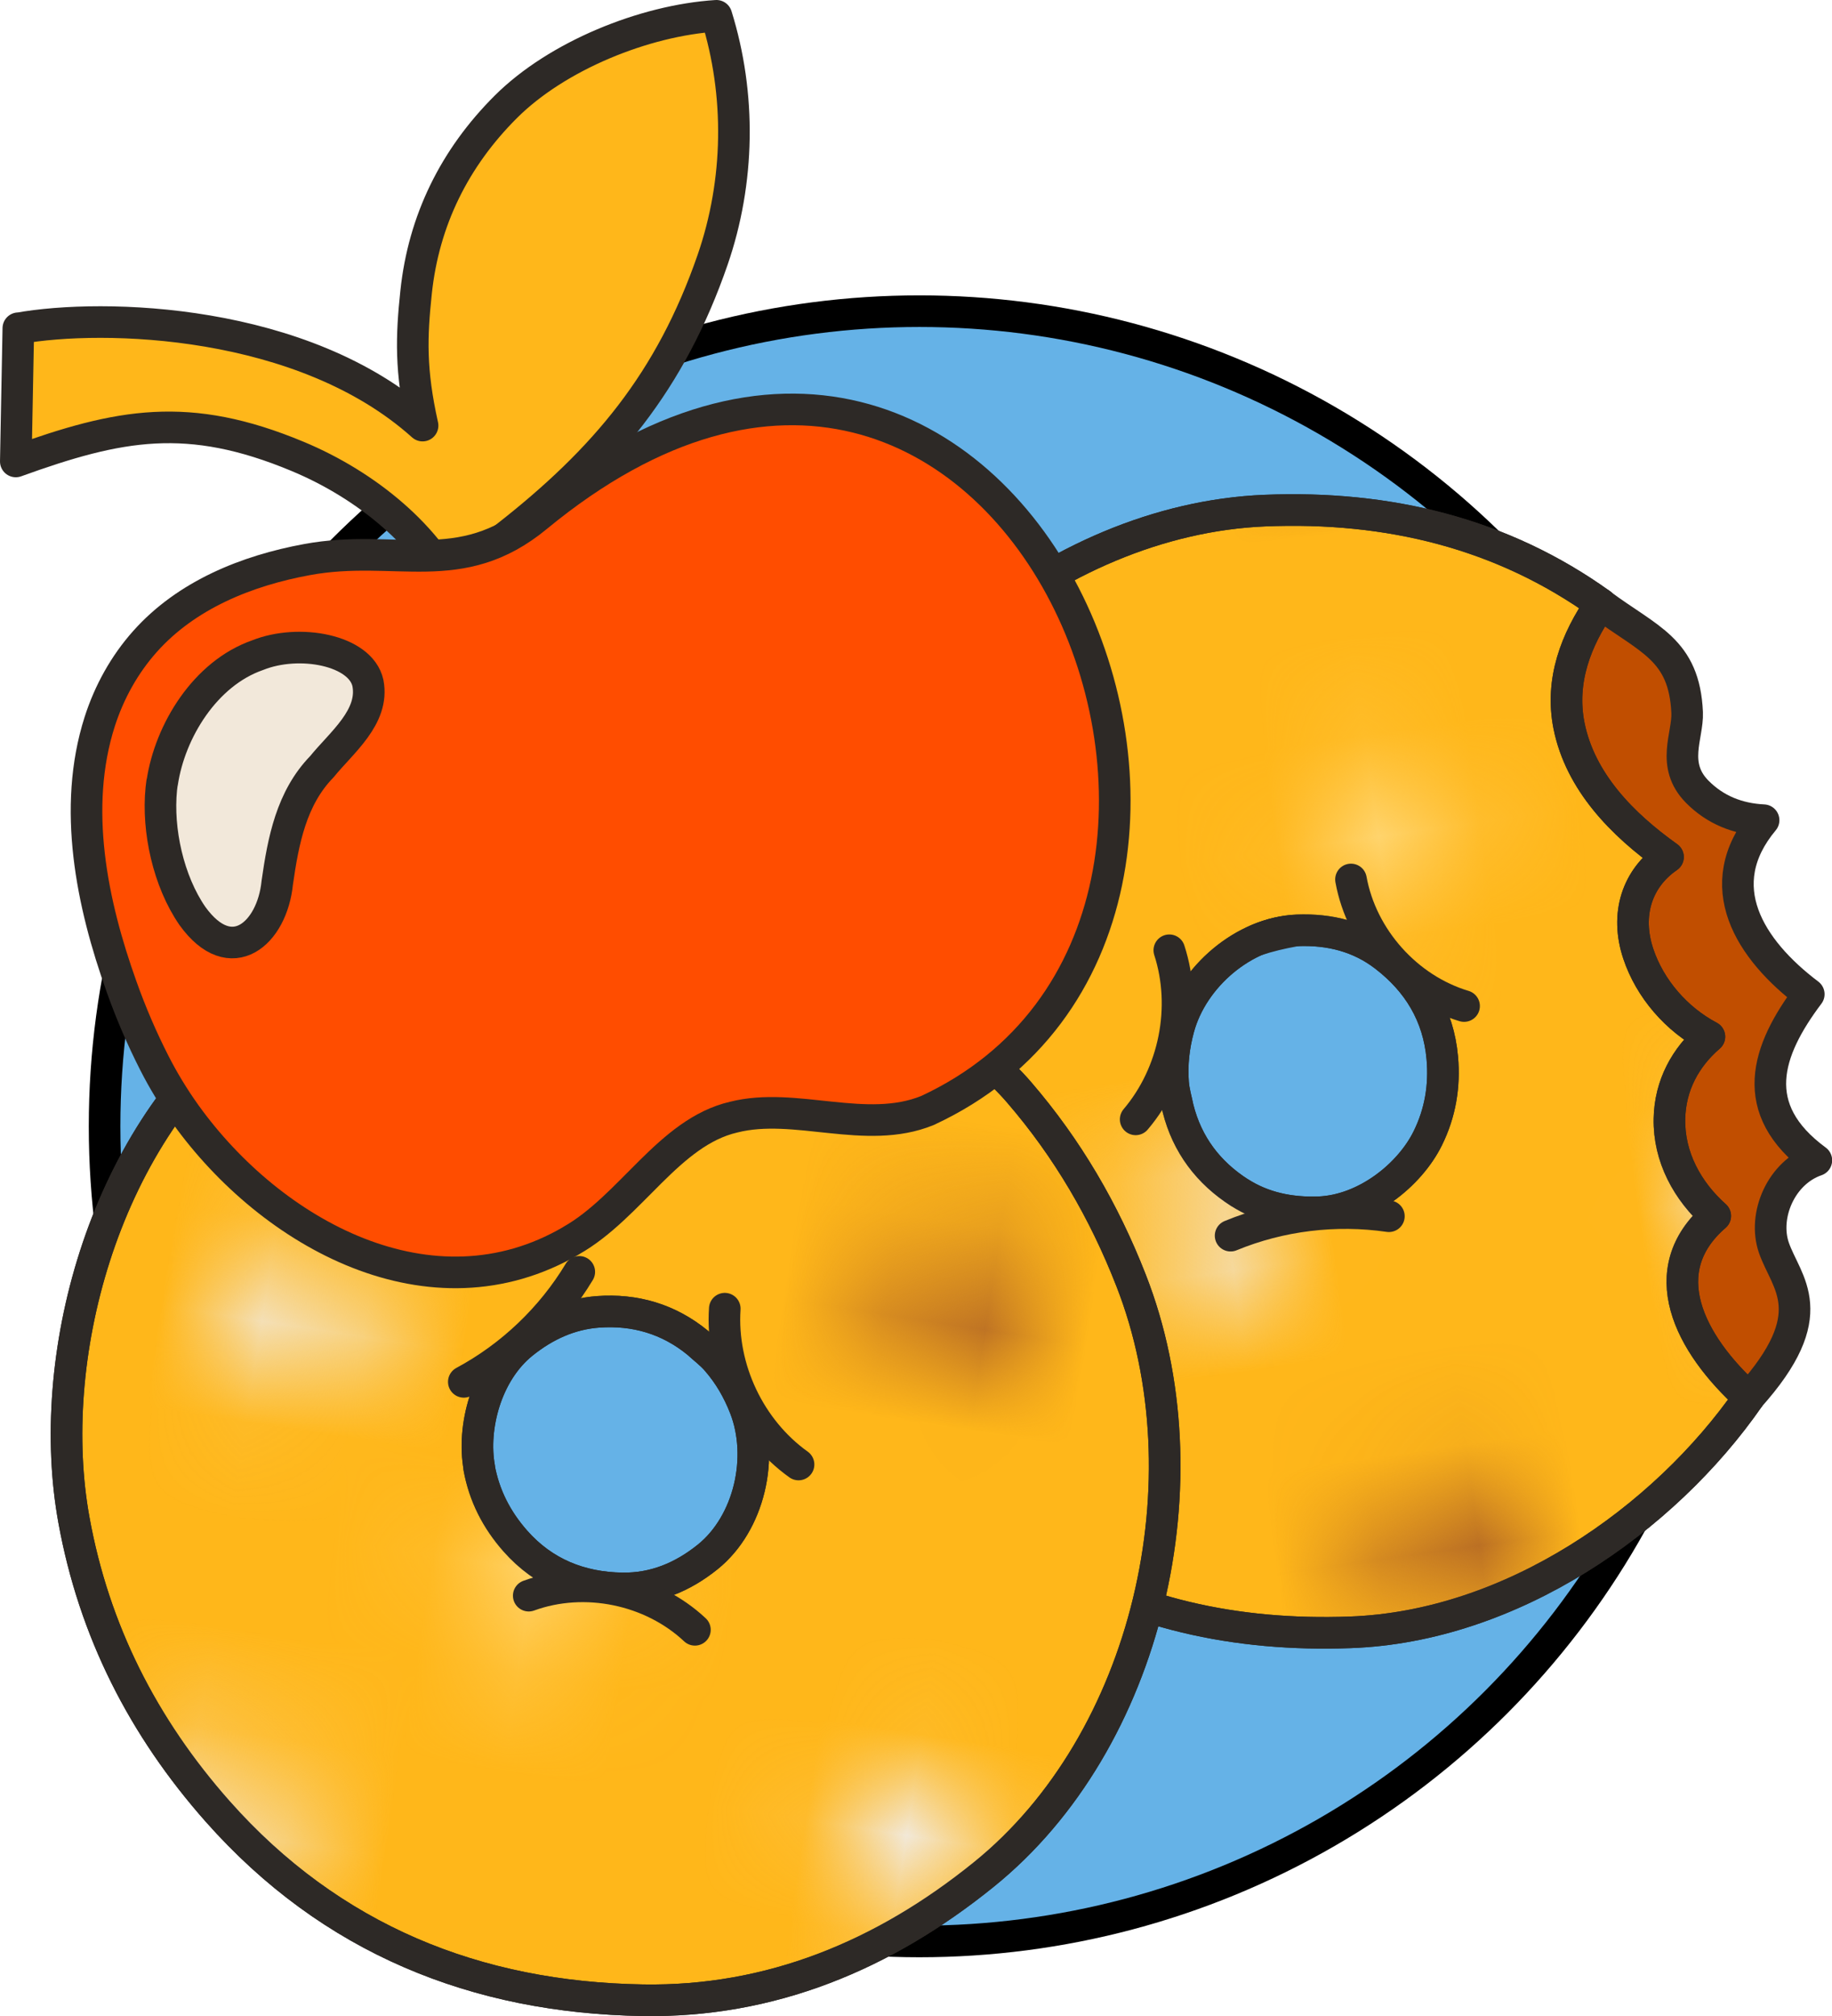 <svg viewBox="0 0 115.97 127.57" xmlns:xlink="http://www.w3.org/1999/xlink" xmlns="http://www.w3.org/2000/svg" id="Layer_2"><defs><style>.cls-1,.cls-2{fill:none;}.cls-3{fill:#f2e8da;}.cls-3,.cls-4,.cls-5,.cls-6,.cls-7,.cls-2,.cls-8,.cls-9,.cls-10{stroke-linecap:round;stroke-linejoin:round;stroke-width:2px;}.cls-3,.cls-4,.cls-5,.cls-6,.cls-2,.cls-8,.cls-9,.cls-10{stroke:#2d2926;}.cls-4{fill:url(#New_Pattern_3-3);}.cls-5{fill:url(#New_Pattern_3-2);}.cls-6{fill:#ffb71a;}.cls-7{fill:#65b2e7;stroke:#000;}.cls-11{fill:#f2e9da;}.cls-12{fill:#ffd46d;}.cls-8{fill:#c14e00;}.cls-9{fill:#ff4d00;}.cls-13{fill:#ab5f27;}.cls-10{fill:url(#New_Pattern_3);}</style><pattern viewBox="0 0 18.12 28.68" patternUnits="userSpaceOnUse" patternTransform="translate(12.95 9679.62) rotate(-8.08) scale(6.47 -6.47)" height="28.68" width="18.12" y="0" x="0" id="New_Pattern_3"><rect height="28.68" width="18.12" class="cls-1"></rect><circle r=".76" cy="26.54" cx="16.91" class="cls-12"></circle><circle r=".76" cy="23.02" cx="16.09" class="cls-11"></circle><circle r=".76" cy="25.86" cx="11.71" class="cls-13"></circle><circle r=".76" cy="28.8" cx="2.08" class="cls-13"></circle><circle r=".76" cy="25.43" cx="6.4" class="cls-11"></circle><circle r=".76" cy="21.9" cx="2.5" class="cls-13"></circle><circle r=".76" cy="29.17" cx="8.31" class="cls-12"></circle><circle r=".76" cy="14.46" cx="11.15" class="cls-13"></circle><circle r=".76" cy="12.2" cx="7.85" class="cls-12"></circle><circle r=".76" cy="15.97" cx="5.77" class="cls-11"></circle><circle r=".76" cy="17.95" cx="9.3" class="cls-11"></circle><circle r=".76" cy="17.49" cx="14.71" class="cls-11"></circle><circle r=".76" cy="11.1" cx="15.46" class="cls-11"></circle><circle r=".76" cy="7.56" cx="11.57" class="cls-13"></circle><circle r=".76" cy="8.68" cx="7.03" class="cls-11"></circle><circle r=".76" cy="11.52" cx="2.64" class="cls-13"></circle><circle r=".76" cy="17.49" cx="1.51" class="cls-11"></circle><circle r=".76" cy="19.59" cx="6.09" class="cls-13"></circle><circle r=".76" cy="21.51" cx="11.57" class="cls-12"></circle><circle r=".76" cy="14.83" cx="17.37" class="cls-12"></circle><circle r=".76" cy="1.63" cx="14.83" class="cls-11"></circle><circle r=".76" cy="3.62" cx="18.36" class="cls-11"></circle><circle r=".76" cy="3.15" cx="10.58" class="cls-11"></circle><circle r=".76" cy="5.25" cx="15.15" class="cls-13"></circle><circle r=".76" cy=".12" cx="2.08" class="cls-13"></circle><circle r=".76" cy="3.62" cx=".23" class="cls-11"></circle><circle r=".76" cy="3.15" cx="5.64" class="cls-11"></circle><circle r=".76" cy="7.17" cx="2.5" class="cls-12"></circle><circle r=".76" cy=".49" cx="8.31" class="cls-12"></circle></pattern><pattern xlink:href="#New_Pattern_3" patternTransform="translate(4123.07 -167.3) rotate(75.03) scale(1.36 -1.36)" id="New_Pattern_3-2"></pattern><pattern xlink:href="#New_Pattern_3" patternTransform="translate(-107.76 -21135.79) rotate(-81.24) scale(6.47 -6.47)" id="New_Pattern_3-3"></pattern></defs><g id="Layer_1-2"><circle r="51.58" cy="71.27" cx="58.2" class="cls-7"></circle><path d="M101.32,38.22c3.05,2.27,5.3,2.85,5.48,6.87.06,1.47-1.04,3.31.64,5.01,1.14,1.15,2.56,1.72,4.2,1.8-3.46,4.14-.88,8.19,2.86,11.01-2.7,3.58-3.93,7.27.48,10.51-2.24.77-3.39,3.5-2.69,5.53.78,2.26,3.21,4.15-1.59,9.48-1.75,1.94-1.41.22-3.79-1.33-2.96-1.93-5.21-6.42-6.82-9.42-3.91-7.27-7.6-16.4-8-24.71-.15-3.12-.22-7.84,1.21-10.75.58-1.18,1.53-1.72,2.52-2.5,1.32-1.05,3.52-.5,5.51-1.5Z" class="cls-8"></path><path d="M49.99,77.09c-.42-2.13-1.07-4.24-1.22-6.39-.33-4.64.17-9.22,1.4-13.75,3.53-13.02,16.51-24.09,29.9-24.64,7.82-.32,15.03,1.44,21.26,5.91-1.57,2.26-2.57,4.86-2.01,7.69.71,3.56,3.38,6.26,6.27,8.32-1.95,1.34-2.72,3.62-1.88,6.13.74,2.21,2.42,4.14,4.5,5.24-1.51,1.3-2.49,3.07-2.53,5.19-.05,2.42,1.14,4.58,2.9,6.15-3.98,3.44-1.69,8.05,2.13,11.49-5.38,7.75-15.04,14.5-25.25,14.86-7.19.26-13.95-1.17-19.92-4.97-7.83-4.99-13.21-12.04-15.53-21.23ZM78.46,75.46c1.5.96,3.2,1.31,5.01,1.25,2.98-.11,5.77-2.37,6.91-4.68.79-1.6,1.08-3.3.92-5.09-.24-2.71-1.54-4.83-3.64-6.44-1.61-1.24-3.49-1.71-5.54-1.63-3.36.14-6.63,2.92-7.51,6.19-.31,1.14-.44,2.29-.35,3.46.04.54.2,1.07.31,1.61.58,2.31,1.93,4.08,3.9,5.34Z" class="cls-6"></path><path d="M49.99,77.09c-.42-2.13-1.07-4.24-1.22-6.39-.33-4.64.17-9.22,1.4-13.75,3.53-13.02,16.51-24.09,29.9-24.64,7.82-.32,15.03,1.44,21.26,5.91-1.57,2.26-2.57,4.86-2.01,7.69.71,3.56,3.38,6.26,6.27,8.32-1.95,1.34-2.72,3.62-1.88,6.13.74,2.21,2.42,4.14,4.5,5.24-1.51,1.3-2.49,3.07-2.53,5.19-.05,2.42,1.14,4.58,2.9,6.15-3.98,3.44-1.69,8.05,2.13,11.49-5.38,7.75-15.04,14.5-25.25,14.86-7.19.26-13.95-1.17-19.92-4.97-7.83-4.99-13.21-12.04-15.53-21.23ZM78.46,75.46c1.5.96,3.2,1.31,5.01,1.25,2.98-.11,5.77-2.37,6.91-4.68.79-1.6,1.08-3.3.92-5.09-.24-2.71-1.54-4.83-3.64-6.44-1.61-1.24-3.49-1.71-5.54-1.63-3.36.14-6.63,2.92-7.51,6.19-.31,1.14-.44,2.29-.35,3.46.04.54.2,1.07.31,1.61.58,2.31,1.93,4.08,3.9,5.34Z" class="cls-10"></path><path d="M74.02,60.13c1.17,3.61.33,7.8-2.13,10.7" class="cls-2"></path><path d="M77.9,78.19c3.15-1.3,6.65-1.72,10.02-1.23" class="cls-2"></path><path d="M85.52,55.65c.67,3.71,3.55,6.93,7.16,8.01" class="cls-2"></path><path d="M81.92,58.9c-.83.15-1.63.34-2.38.59.76-.33,1.57-.54,2.38-.59Z" class="cls-5"></path><path d="M15.66,64.81c5.62-4.49,11.9-7.37,18.96-7.88,9.26-.66,17.78,1.8,25.12,7.8,1.61,1.46,3.39,2.77,4.79,4.41,3.04,3.53,5.36,7.5,7.07,11.88,4.92,12.56,1.1,29.19-9.33,37.6-6.35,5.13-13.5,8.08-21.57,7.95-10.55-.17-19.74-3.85-26.92-11.95-4.73-5.34-7.83-11.44-9.1-18.44-1.84-10.1,1.72-23.96,10.98-31.36ZM30.33,92.87c.32,1.76,1.1,3.29,2.29,4.64,1.8,2.04,4.12,2.96,6.77,3,2.03.03,3.82-.71,5.42-2,2.62-2.12,3.58-6.29,2.34-9.45-.43-1.1-1.01-2.1-1.78-2.98-.35-.41-.8-.74-1.2-1.11-1.84-1.51-3.98-2.13-6.31-1.96-1.77.13-3.35.85-4.76,1.98-2.33,1.86-3.22,5.34-2.76,7.88Z" class="cls-6"></path><path d="M15.66,64.81c5.62-4.49,11.9-7.37,18.96-7.88,9.26-.66,17.78,1.8,25.12,7.8,1.61,1.46,3.39,2.77,4.79,4.41,3.04,3.53,5.36,7.5,7.07,11.88,4.92,12.56,1.1,29.19-9.33,37.6-6.35,5.13-13.5,8.08-21.57,7.95-10.55-.17-19.74-3.85-26.92-11.95-4.73-5.34-7.83-11.44-9.1-18.44-1.84-10.1,1.72-23.96,10.98-31.36ZM30.33,92.87c.32,1.76,1.1,3.29,2.29,4.64,1.8,2.04,4.12,2.96,6.77,3,2.03.03,3.82-.71,5.42-2,2.62-2.12,3.58-6.29,2.34-9.45-.43-1.1-1.01-2.1-1.78-2.98-.35-.41-.8-.74-1.2-1.11-1.84-1.51-3.98-2.13-6.31-1.96-1.77.13-3.35.85-4.76,1.98-2.33,1.86-3.22,5.34-2.76,7.88Z" class="cls-4"></path><path d="M50.55,92.67c-3.09-2.21-4.92-6.07-4.67-9.86" class="cls-2"></path><path d="M36.67,80.48c-1.76,2.92-4.31,5.35-7.31,6.96" class="cls-2"></path><path d="M43.99,103.13c-2.75-2.58-6.98-3.45-10.52-2.16" class="cls-2"></path><path d="M1.16,20.78c5.38-.97,18.04-.63,25.59,6.15-.78-3.49-.71-5.62-.41-8.44.48-4.55,2.44-8.5,5.68-11.73,3.24-3.23,8.77-5.47,13.33-5.76,1.56,5,1.47,10.49-.24,15.44-2.65,7.66-6.77,12.62-13.15,17.59l-3.05,3.82c-1.73-3.88-5.7-7.15-10.07-8.97-6.93-2.89-11.28-2.05-17.84.32l.16-8.43Z" class="cls-6"></path><path d="M36.16,78.5c3.78-2.14,6.18-6.86,10.28-7.81,3.9-.99,8.37,1.17,12.27-.42,25.99-12.07,5.41-62.4-24.73-37.57-4.86,4.01-8.93,1.67-14.55,2.71-3.81.7-7.62,2.23-10.25,5.18-1.31,1.47-2.27,3.21-2.87,5.08-1.74,5.45-.5,11.5,1.38,16.75.59,1.66,1.28,3.27,2.08,4.84.56,1.1,1.22,2.19,1.97,3.24,5.45,7.6,15.57,13.17,24.41,8.01Z" class="cls-9"></path><path d="M10.27,49.51c.49-3.25,2.71-6.89,6.03-8.05,2.64-1.06,6.53-.33,6.99,1.76.42,2.15-1.68,3.77-2.91,5.29-1.94,1.99-2.45,4.69-2.83,7.35-.32,3.2-2.92,5.5-5.37,2.1-1.52-2.2-2.23-5.42-1.97-8.04l.05-.4Z" class="cls-3"></path></g></svg>